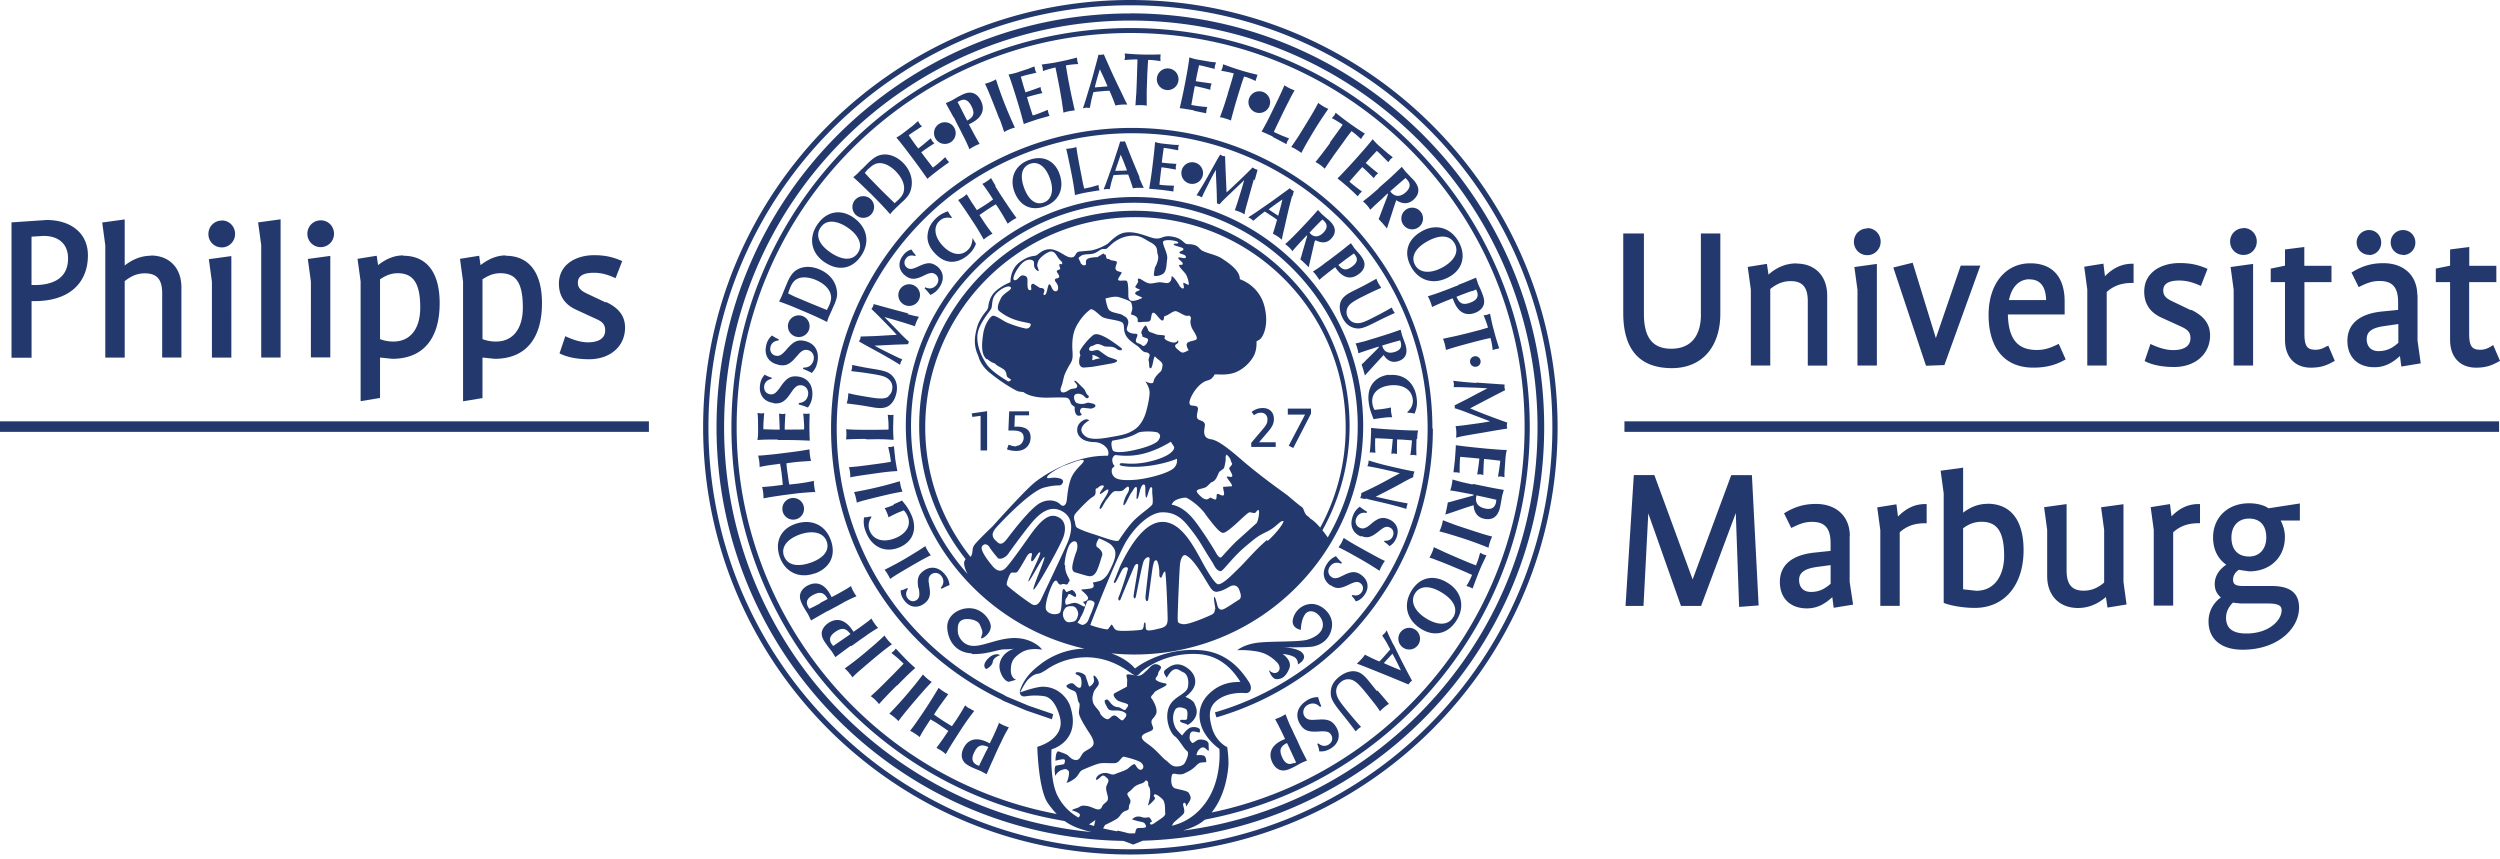 <svg width="230" height="79" xmlns="http://www.w3.org/2000/svg"><g fill="#23396E"><path d="m159.276 43.71-3.554 9.599-3.52-9.6h-1.892l-.761 12.039h1.653l.441-8.519 3.006 8.519h1.85l3.194-8.548.305 8.636 1.797-.136-.62-11.991h-1.902.003zm10.908 5.601c0-1.79-1.223-2.949-3.118-2.949-1.045 0-1.892.24-2.829.799l-.105.063.662 1.35.118-.057c.61-.295 1.093-.505 1.79-.505 1.197 0 1.712.593 1.712 1.986v.684l-1.481.157c-2.081.218-3.185 1.152-3.185 2.698 0 1.503.957 2.436 2.491 2.436 1.03 0 1.723-.486 2.333-1.03l.126.975 1.787-.291-.316-2.088v-4.227h.015zm-1.765 4.393c-.515.45-1.03.754-1.814.754-.673 0-1.088-.41-1.088-1.103 0-.673.504-1.04 1.66-1.198l1.24-.168v1.723h.011l-.01-.008zm6.198-6.163-.147-1.145-1.766.284.284 2.091v6.967h1.786v-6.766c.646-.578 1.35-.833 2.347-.833h.131v-1.765h-.136c-.967 0-1.766.4-2.512 1.161l.013.006zm8.22-1.187c-.81 0-1.54.284-2.23.81v-4.141l-2.07.283.283 2.092v10.067l.082.032c.54.21 1.664.43 2.775.43 2.732 0 4.492-2.09 4.492-5.317 0-2.753-1.183-4.267-3.331-4.267v.01h-.001zm-1.028 7.997-1.204-.136v-5.612c.494-.378 1.045-.6 1.696-.6 1.458 0 2.08.947 2.08 3.164 0 1.471-.672 3.184-2.572 3.184zm13.56-7.966-2.07.284.283 2.091v4.836c-.59.494-1.166.746-1.89.746-1.082 0-1.565-.578-1.565-1.87v-6.096l-2.07.286.283 2.091v4.25c0 1.78 1.114 2.932 2.838 2.932.956 0 1.818-.363 2.564-1.009l.147.971 1.755-.284-.284-2.08v-7.146l.009-.002zm4.411 1.135-.142-1.145-1.776.284.283 2.091v6.967h1.787v-6.745c.63-.57 1.355-.835 2.343-.835h.126v-1.765h-.136c-.978 0-1.776.4-2.512 1.158l.01-.01h.017zm11.781-1.198-2.858.442c-.417-.294-1.068-.463-1.79-.463-1.947 0-3.31 1.293-3.31 3.143 0 1.114.442 1.965 1.212 2.511-.352.231-1.061.81-1.061 1.776 0 .536.21.936.567 1.23-.283.2-1.137.904-1.137 2.207 0 1.64 1.173 2.606 3.14 2.606 3.247 0 5.19-1.965 5.19-3.867 0-1.797-1.481-1.997-2.605-1.997h-2.554c-.673 0-.914-.158-.914-.578 0-.6.515-.904.546-.914.01.02.946.147.946.147 1.933 0 3.279-1.303 3.279-3.163 0-.568-.158-1.051-.39-1.514h1.766V46.28v.032l-.027.01zm-6.095 9.122c.005.021.683.074.683.074h2.403c.999 0 1.356.157 1.356.63 0 .894-1.127 2.134-3.242 2.134-1.258 0-1.87-.473-1.87-1.45 0-.862.645-1.398.67-1.42v.032zm1.448-4.245c-1.03 0-1.622-.641-1.622-1.755 0-1.062.635-1.734 1.622-1.734 1.007 0 1.584.63 1.584 1.734 0 1.061-.622 1.755-1.584 1.755zm-50.428-22.28c0 2.04-.967 3.164-2.727 3.164-1.718 0-2.518-1.02-2.518-3.205v-7.399h-1.902v7.325c0 3.363 1.507 5.065 4.476 5.065 2.746 0 4.456-1.923 4.456-5.023v-7.367h-1.79v7.44h.005zm8.78-4.686c-.967 0-1.821.367-2.566 1.03l-.143-.988-1.766.283.286 2.092v6.979h1.787v-7.041c.599-.48 1.174-.725 1.886-.725 1.082 0 1.566.57 1.566 1.85v5.924h1.786V27.18c0-1.781-1.114-2.932-2.827-2.932v-.014h-.01zm5.622 2.417-.002 6.979h1.787v-9.35l-2.07.287.283 2.091v-.007h.002zm.91-5.633c-.693 0-1.238.536-1.238 1.23a1.22 1.22 0 0 0 1.24 1.229c.673 0 1.22-.557 1.22-1.24 0-.694-.537-1.25-1.22-1.25l-.002.02v.01zm6.301 10.088-2.133-6.935-1.783.44 3.008 9.039 1.692-.063 3.31-9.154h-1.805l-2.289 6.673zm11.203.578c-.643.316-1.188.515-1.902.515-1.802 0-2.622-1.019-2.675-3.268h5.223v-1.186c0-2.27-1.124-3.52-3.163-3.52-2.29 0-3.836 1.904-3.836 4.743 0 3.087 1.493 4.855 4.11 4.855 1.113 0 2.007-.214 2.879-.7l.105-.058-.641-1.433-.126.063.02-.01h.006zm-2.587-5.98c.985 0 1.492.652 1.529 1.903h-3.416c.228-1.188.917-1.913 1.887-1.913v.01zm6.94-.304-.141-1.145-1.766.283.282 2.092v7h1.787v-6.766c.636-.57 1.362-.833 2.343-.833h.13v-1.766h-.13c-.957 0-1.777.4-2.513 1.156v-.02h.009zm7.914 3.142-1.692-.809c-.368-.179-.858-.41-.858-.988 0-.231 0-.935 1.467-.935.746 0 1.338.21 1.87.441l.126.053.61-1.566-.118-.053c-.81-.346-1.527-.483-2.47-.483-1.61 0-3.236.81-3.236 2.627 0 1.682 1.215 2.228 1.734 2.46l1.656.756c.567.263.862.494.862 1.061 0 .967-.988 1.104-1.587 1.104-.568 0-1.23-.168-1.965-.505l-.126-.063-.536 1.577.105.052c.672.326 1.576.494 2.606.494 1.955 0 3.31-1.198 3.31-2.91 0-1.041-.557-1.787-1.744-2.355h.01l-.024.032v.01zm3.928-1.902v6.99h1.787v-9.35l-2.07.286.283 2.091v-.017zm.913-5.643a1.22 1.22 0 0 0-1.24 1.23 1.22 1.22 0 0 0 1.24 1.229c.68 0 1.214-.547 1.214-1.24 0-.694-.536-1.24-1.219-1.24v.02h.005zm7.682 10.835c-.265.157-.596.346-1.035.346-.714 0-1.05-.22-1.05-1.46v-4.76h2.49v-1.503h-2.5v-1.73l-1.777.225v1.493l-1.314.268v1.247h1.314v5.318c0 1.573.914 2.55 2.375 2.55.988 0 1.513-.245 2.102-.57l.105-.056-.6-1.408-.136.084.021-.042.005-.002zm8.3-4.666c0-1.797-1.22-2.953-3.122-2.953-1.04 0-1.88.23-2.827.798l-.105.063.662 1.345.116-.063c.61-.294 1.103-.504 1.797-.504 1.209 0 1.713.588 1.713 1.976v.683l-1.482.147c-2.08.21-3.184 1.145-3.184 2.7 0 1.503.956 2.428 2.49 2.428 1.03 0 1.735-.483 2.344-1.03l.126.967 1.787-.294-.294-2.091v-4.224l-.021.042v.01zm-1.766 4.392c-.42.368-.946.746-1.808.746-.672 0-1.082-.42-1.082-1.103 0-.694.494-1.05 1.66-1.208l1.251-.18v1.735l-.021.01zm.441-8.092a1.13 1.13 0 0 0 1.146-1.156c0-.64-.494-1.145-1.135-1.145-.63 0-1.135.515-1.135 1.135 0 .641.504 1.145 1.145 1.145l-.02.01v.011zm-3.12 0c.64 0 1.124-.504 1.124-1.156 0-.64-.494-1.145-1.114-1.145-.63 0-1.146.515-1.146 1.135 0 .641.505 1.145 1.146 1.145h.01l-.02.01v.011zm11.412 8.281-.126.085c-.231.147-.578.346-1.02.346-.714 0-1.05-.22-1.05-1.46v-4.76h2.5v-1.503h-2.49v-1.73l-1.765.225v1.493l-1.314.268v1.247h1.314v5.318c0 1.573.914 2.55 2.385 2.55.988 0 1.513-.245 2.102-.57l.105-.057-.61-1.415v-.002l-.02-.035h-.011zM4.277 20.24l-3.226.22.008.123v12.331h1.846v-5.212h.308c3.051 0 4.876-1.577 4.876-4.22 0-1.97-1.496-3.242-3.809-3.242h-.003zm-1.103 5.982H2.9v-4.45l1.112-.068c1.409 0 2.25.771 2.25 2.065 0 2.028-1.682 2.455-3.09 2.455l.002-.002zm10.701-2.694c-.87 0-1.671.326-2.402.894v-4.235l-2.07.283.283 2.092v10.34h1.787v-7.04c.399-.305.973-.715 1.85-.715 1.106 0 1.597.557 1.597 1.828v5.917h1.77v-6.453c0-1.786-1.103-2.932-2.816-2.932v.021h.001zm5.622 2.407v6.967h1.787V23.56l-2.07.284.283 2.091zm.911-5.643c-.693 0-1.235.546-1.235 1.24 0 .693.544 1.23 1.235 1.23.673 0 1.22-.558 1.22-1.24 0-.694-.537-1.24-1.22-1.24v.01zm3.624 2.26v10.34h1.783V20.177l-2.07.284.287 2.091zm4.571 3.362-.002 6.967h1.787v-9.34l-2.068.283.283 2.091v-.001zm.91-5.643c-.693 0-1.236.546-1.236 1.24a1.226 1.226 0 1 0 2.453 0c0-.694-.534-1.24-1.217-1.24zm7.584 3.226c-.82 0-1.559.305-2.314.893l-.127-.862-1.763.284.284 2.081v11.013l1.786-.294v-3.719l1.125.118c2.814 0 4.361-1.818 4.361-5.121 0-2.827-1.19-4.362-3.352-4.362v-.031zm-.894 7.924c-.494 0-.874-.084-1.24-.221v-5.507c.29-.178.83-.557 1.619-.557 1.458 0 2.08.946 2.08 3.164 0 1.954-.92 3.12-2.459 3.12zm10.323-7.924c-.809 0-1.566.315-2.316.893l-.126-.862-1.765.284.283 2.092v11.013l1.787-.294v-3.73l1.124.118c2.806 0 4.35-1.818 4.35-5.121 0-2.827-1.197-4.362-3.351-4.362v-.031h.014zm-.895 7.924a3.43 3.43 0 0 1-1.24-.221v-5.507c.294-.178.84-.557 1.629-.557 1.482 0 2.08.915 2.08 3.164 0 1.954-.914 3.12-2.459 3.12h-.01zm10.078-3.605-1.692-.799c-.368-.178-.851-.42-.851-.987 0-.232 0-.936 1.471-.936.746 0 1.345.21 1.87.442l.127.052.61-1.566-.116-.052c-.81-.347-1.535-.494-2.47-.494-1.608 0-3.237.81-3.237 2.627 0 1.682 1.22 2.228 1.734 2.46l1.66.766c.568.242.862.494.862 1.062 0 .956-.987 1.103-1.576 1.103-.578 0-1.219-.168-1.965-.504l-.126-.063-.536 1.587.116.052c.672.315 1.576.484 2.606.484 1.954 0 3.31-1.198 3.31-2.911 0-1.051-.557-1.797-1.744-2.354l-.042.031h-.011zm93.739 10.944h80.467v.974h-80.467v-.974zM0 38.762h59.7v.97H0v-.97z"/><g transform="translate(64.688)"><path d="M39.307 1.236c-20.994 0-38.074 17.079-38.074 38.074 0 20.776 16.73 37.706 37.427 38.053.57.2.904.34.904.34s.437-.18.904-.358c20.459-.62 36.91-17.445 36.91-38.043.003-20.996-17.077-38.074-38.071-38.074v.008zM48.18 68.72s-1.019-.467-1.387-1.835c-.276-1.027-.341-1.92.68-2.588.757-.497 1.748-.589 2.4-.534.515.042.684-.481.35-1.005-.635-.985-1.915-2.737-4.44-2.937-3.647-.29-6.054 1.682-6.054 1.682s-.61-.844-2.186-1.398c.704.074 1.419.11 2.144.11 11.602 0 21.039-9.438 21.039-21.05 0-11.613-9.437-21.04-21.039-21.04-11.602 0-21.04 9.439-21.04 21.04 0 10.016 7.052 18.413 16.447 20.514-1.776.021-3.227.778-4.057 1.43-.62.472-1.23 1.008-1.681 1.902l-.158.367c-.168.442.021.757.463.684a5.572 5.572 0 0 1 1.733-.01c.568.094 1.104.714 1.42 1.89.567 2.081-2.071 2.765-2.071 2.765s.095 3.888.956 5.16c.284.41.557.735.83 1.019l-.336-.063C15.327 71.46 3.084 56.507 3.084 39.282c0-19.988 16.258-36.245 36.246-36.245 19.988 0 36.245 16.257 36.245 36.245 0 17.151-12.075 31.98-28.794 35.468.84-1.04 1.376-2.511 1.534-4.182.073-.704-.105-1.881-.105-1.881l-.018.024-.01.01zm-15.1-24.53c-.071-.143-.285-.205-.68-.243-.395-.031-.822.173-.75-.077.071-.248 1.143-.894 1.681-1.072.533-.179 1.57-.647 1.679-.431.105.215-.894.788-1.215 1.789-.324.998-.286 1.858-.395 2.104-.105.253-.284.4-.571.116-.284-.284-.998-.536-1.821-.105-.82.43-2.344 2.375-2.9 3.11-.347.463-.652.841-1.01.516-.357-.326-.367-.337-.44-.547-.064-.21 0-.43.251-.746.252-.315 3.121-3.384 4.435-3.741.767-.21 1.324-.21 1.471-.21.147 0 .358-.284.284-.431l-.021-.032h.001zm3.164.763c.179-.2.376-.332.578-.284.2.042-.399.64-.31.754.083.11.64-.49.745-.378.106.112-.136.51-.44.977-.316.465-.421.82-.274.799.147-.021.378-.641.62-.907.242-.274.483-.757.82-.736.325.032.536 0 .64-.063.106-.074.41-.41.495-.336.084.063.126.304-.095.64-.22.327-.452 1.062-.315 1.062.136 0 .504-.914.704-1.177.2-.273.294-.536.441-.494.158.042-.063 1.125.063 1.104.137-.021.242-.757.336-.978.085-.23.169-.378.305-.357.126.021.126.22.126.536 0 .305.021.683.105.662.085-.021.263-.977.42-.956.148.02.106.22.106.42 0 .19.105.904.02 1.146-.083.241-1.313 1.019-1.912 1.723-.599.704-1.02 1.377-1.177 1.597-.157.221-1.26-.22-2.301-.557-1.051-.325-1.356-.504-1.534-.599-.18-.094-.158-.399-.221-.599-.074-.2-.116-.472.042-.672.157-.2 1.198-1.335 1.629-1.577.42-.241.136-.599.315-.798l.053.063.016-.015zm4.117-14.034c.281.21.634.14.563.42-.07.285-.355.635-.564.421-.2-.21-.547-.136-.547-.42s.358-.636-.063-.636c-.42 0-.84-.21-.767-.494.074-.284.158-.462.126-.64-.02-.19-.158-.38-.294-.442-.357-.19-.105-.147-.694-.295-.504-.126-.756-.178-.893-.525a4.836 4.836 0 0 1-.21-.851c.357-.074.862-.242 1.282-.105.42.136.767.262.977.378.21.116.21.704.21.704l-.136.494s.389.063.567.284c.179.21-.136.494.358.42.494-.073.85.074.914-.284.073-.357.073-.63.284-.567.21.063.567.704.777.704.21 0 .074-.43.284-.43.21 0 .704-.495.988-.421.284.073.84.494 1.05.42.211-.073.358.137.285.347-.064.21 0 .567.147.851.147.273.567.84.357.988-.21.137-.704.137-.84.347-.137.21.146.63.146.63s-.252.147-.462.21c-.21.074-.504-.252-.504-.252s-.505-.325-.148-.525c.274-.147.127-.357.127-.357s-.106.388-.768.136c-.861-.326-.21-.494-.494-.567-.283-.074-.493 0-.85-.147-.348-.148-.558-.148-.631-.358-.074-.21-.21-.43-.21-.43-.21.136-.284.346-.284.346s-.284.357 0 .568h-.043l-.04.078zm-3.525-7.608c-.172.114-.575.347-.575.347s-.798 0-.977.228c-.168.229.063.46-.168.517-.231.058-.4-.23-.4-.23 0-.173-.283-.402-.115-.514.178-.118.178-.177.462-.233.284-.06.694 0 1.04-.173.347-.172.463-.344.694-.344.231 0 .357.002.473-.169l.19-.165c.104-.107.745-.725 1.691-.861 1.04-.15 1.335.23 2.039.597.704.378.525.746.63 1.082.116.336 0 .599-.063.81-.073.22-.147.293-.189.409a5.423 5.423 0 0 0-.105.704c0 .116.452.116.82-.105.368-.22.336-.883.41-1.398.073-.515-.473-1.324-.368-1.587.115-.252 1.292-.105 1.377.074.073.19-.41.042-.41.19 0 .146.85.23.893.41.042.188-.368.188-.368.335 0 .147.6.147.6.41s-.663-.073-.705.074c-.031.147.441.368.41.557-.042.189-.336 0-.336.147s.483.588.63.82c.147.22.294.82.263.924-.032.116-.326-.147-.515-.147l.073.442c-.073.189-.325 0-.44-.221-.106-.22-.484-.736-.631-.81-.148-.073 0 .263-.19.453-.178.189-.22.189-.662.115-.441-.073-.483 0-1.03.074-.546.073-.924-.442-1.219-.442-.105 0-.084.126-.031.295l-.284.462c.042.147.505.242.431.284-.22.147-.357.105-.43.294-.074.19.766.378.62.452-.148.073-.516.263-.884.263-.367 0-.367-.41-.367-.515 0-.105.02-1.272-.169-1.335-.178-.074-.64.053-.756-.063-.105-.105.305-.567.305-.683 0-.105-.379-.053-.526-.273-.147-.221.2-.652.053-.757-.053-.042-.316-.084-.442-.105-.189-.021-.126-.126-.357-.126-.179 0-.147-.315-.21-.4l-.032-.01-.031.021-.116-.105-.003-.019zM48.11 41.816c.11 0 .434.41.434.547 0 .136.163.241.11.378l-.263.326c0 .115.378.651.273.767-.105.115-.431-.053-.484.031-.052.084.578.736.463.873l-.788.052c-.074.137.168.63.031.767-.136.137-.483-.189-.599-.105-.105.084.032.463-.189.515l-.43-.189c-.19.116-.243.168-.38.168-.136 0-.378-.157-.378-.157-.157-.158-.567-.484-.483-.652.084-.158.63-.19.84-.326.221-.136.39-.41.547-.462.168-.053.284-.19.358-.294.084-.106.241-.515.325-.652l.412-.315c.063-.105.168-.704.168-.81 0-.105-.031-.41.084-.41l-.052-.052h.001zm-1.927 5.465c.725.946 1.313 1.744 1.66 1.744.22 0 .778-.462 1.188-.84.42-.379 1.082-1.03 1.23-1.051.167-.021.44.136.556.02.116-.104.22-.325.305-.188.084.136-.053.924-.19 1.145L49 49.856c-.557.546-1.156 1.24-1.293 1.376-.094.116-.252.084-.483-.305-.462-.809-1.471-2.354-2.018-3.037-1.082-1.397-2.091-1.45-2.091-1.45.032-.137.147-.326.441-.462.305-.137.736-.21.873-.19.136.032 1.093.579 1.797 1.524l-.032-.031h-.01zm.893 8.722c.02.263-.063.442-.336.568-.274.126-2.06.925-2.586.851-.515-.074-.472-.19-.494-.452-.02-.263.148-4.571.221-5.128.084-.557.305-.904.589-.725.294.189.557.41 1.124 1.23.557.83.904 1.512 1.177 1.849.284.347.589.23.589.23.588-.094 1.04-.482 1.282-.546.241-.052.525-.02.683.39.157.399.242.766-.063.924-.294.168-1.24.84-1.482.883-.242.042-.378-.074-.462-.357-.074-.284-.2-.82-.295-.8-.094.022.084.884.105 1.146l-.042-.052-.01-.01zm4.792-6.326c-1.303 1.145-1.87 1.934-2.816 2.827-.41.4-1.22 1.24-1.66 1.25-.41.021-1.693-2.459-1.693-2.459-.756-1.355-1.85-3.331-3.5-3.279-1.544.053-2.858 2.029-3.835 4.067l-.589 1.472.085.094c.157-.02.588-1.156.767-1.324.241-.22.41-.147.452-.042.042.105-.694 2.323-.841 2.617-.137.305.084.483.179.2a181.57 181.57 0 0 1 1.23-2.943c.136-.326.409-.378.377-.074-.031.4-.399 2.47-.42 2.712-.021.241.137.42.22.042.085-.379.547-2.848.705-3.205.157-.358.567-.526.546-.18-.02.337-.357 3.112-.378 3.469-.021.357.2.567.263.178.063-.378.304-2.364.399-2.9.105-.536.158-.652.326-.652.157 0 .305.757.284 1.198-.021.442.178.484.241.295.063-.179.179-.463.284-.463.105 0 .242 3.868.242 4.351 0 .483-.105.746-.704.883-.6.147-.999.242-1.198.157-.2-.073-.063-.704-.2-.704s-.021.61-.305.673c-.284.063-1.86.158-2.228.063-.357-.095-.378-.515-.536-.536l-.325.43c-.127.053-1.188-.21-1.619-.398.904-2.365 2.627-6.61 3.342-7.756.904-1.45 2.207-2.575 3.247-2.606 1.051-.032 1.745.441 2.344 1.177 1.208 1.471 1.23 1.776 2.301 3.426.147.22.326.767.757.809.21.02 1.009-1.177 2.196-2.197 1.156-.987 1.261-1.04 2.123-1.47.851-.421 1.198-1.062 1.471-.926-.063.326-.82 1.251-1.471 1.818l-.053-.094h-.01zm-18.622 2.29c.053-.819.294-1.586.484-1.88.2-.284.44-.337.578-.242.147.105.168.567.031.904a7.112 7.112 0 0 0-.347 1.187c-.042.242-.094.63.242.725.336.095.967.295 1.208.337.242.052.578 0 .82-.578s.336-1.01.442-1.303c.094-.284-.148-.578-.431-.768-.295-.2.147-.82.147-.82s.893.348 1.156.631c.305.337.389.557.336.988-.042.431-.452 1.25-.63 1.566-.137.273-.452.61-.768.725-.147.053-.672.158-.672.158s.2.325 0 .473c-.19.136-1.062.136-1.062.189 0 .052.726.578.631.82-.095.241-.483.294-.483.294s.294.241.2.389c-.095.147-.474-.242-.873-.295-.378-.042-.862.295-.914.105-.042-.189-.042-.43.094-.578.147-.147.105-.388.295-.336.189.053.535.389.578.19.052-.19-.19-.526-.39-.579l-.483.2c-.136-.095-.189-.378-.325-.242-.148.147-.053 1.892-.295 2.134-.241.241-1.009.2-1.25-.242-.232-.431.441-2.312.725-2.606.294-.284.294.147.483.241.2.095.242-.094.536 0 .294.095.242-.147.389-.283.137-.148-.441-.63-.389-1.45l-.052-.053h-.01zm.063 3.984c.158-.168.336-.19.652-.179.452.021.578.652.536.788-.042.137-.095.568-.442.63-.325.064-.63.158-.85-.272a.82.82 0 0 1 .104-.946v-.021zm1.366.925a3.78 3.78 0 0 0 .431-.936c.084-.284.252-.662.252-.662a.538.538 0 0 1 .442 0c.157.074.22.116.2.284-.032.168-.221.683-.347.956-.126.273-.21.61-.347.746-.137.137-.305.263-.505.21l-.367-.189.262-.388-.02-.021zm2.964-14.471c-.021-.316.158-.494.273-.536.147-.021 1.209.22 2.575-.126 1.366-.337 2.543-1.104 2.543-1.104l.284.452c.094.158-.105.42-.316.578-.105.105-.63.462-1.702.736-1.576.42-2.564.189-2.816.21-.253.02-.169.2 0 .231.168.042 1.103.22 2.774-.021 1.492-.231 2.333-.62 2.333-.62s.147.63-.483 1.009c-.778.473-2.428.84-3.237.914-1.177.105-1.745 0-1.997-.21a.735.735 0 0 1-.273-.683c.02-.19.157-.252.231-.315.084-.063-.147-.148-.168-.463l-.01-.042-.011-.01zm4.203-2.596c.2.147.305.326.032.715-.273.378-1.534.725-1.766.777-1.303.347-2.343.39-2.438.095-.178-.526-.094-.83.01-.862.6-.105 1.493-.231 2.323-.715.326-.178 1.66-.147 1.86 0l-.01-.01h-.01zM27.045 51.294c.252.278.809-.02 1.024-.343.219-.321 1.545-2.146 2.239-2.95.704-.815 1.658-1.587 2.764-.942 1.114.641.82 1.962.473 2.823-.358.854-2.25 4.821-2.428 5.212-.179.394-.462.718-.854.505-.39-.216-2.25-1.608-2.323-1.787-.063-.179.252-1.034.4-1.112.147-.067.399.037.535-.067.148-.11.684-1.072.894-1.43.21-.356.4-.356.473-.283.073.07-.179.678 0 .715.178.036.578-.894.756-.82.179.068-1.177 2.606-1.072 2.678.116.073 1.324-2.323 1.472-2.25.136.074-1.177 2.964-.999 3.006.179.042 2.46-4.014 2.754-4.865.283-.852.136-1.556-.547-1.84-.672-.283-1.356.043-2.564 1.756-1.093 1.544-1.787 2.5-2.144 2.89-.357.399-.778.462-1.24-.074-.462-.536-1.208-1.534-.998-1.85.21-.325.536-.178.683.074.147.252.599.81.767.988h-.013l-.052-.034zM55.72 47.55c-.46-.252-.397-.662-.597-.87-.491-.351-1.303-1.06-1.303-1.06-.158-.147-2.351-1.639-4.346-3.373-1.24-1.074-2.165-1.76-2.753-1.834-.957-.12-.515-1.119-.557-1.36-.065-.389-.494-.315-.675-.536-.179-.21.084-.788.032-.977-.053-.179-.232-.2-.452-.22-.179-.011-.305-.022-.326-.253-.032-.315.525-1.482 1.356-1.944.367-.2.64-.074.956-.673.462-.02.967.074 1.681-.115.883-.242 1.65-1.03 1.944-1.64.242-.472.242-1.05.232-1.292l.262-.147c.337-.221.904-1.314.473-3.048-.441-1.797-1.954-2.417-2.27-2.522.01-.683-.704-1.293-1.629-1.892-.483-.325-1.23-.452-1.776-.704-.294-.136-.367-.41-.725-.536-.452-.147-.662-.042-.84-.136-.232-.126-.4-.463-1.093-.62-.957-.21-.988.147-1.598.147-.61 0-1.786-.757-2.974-.536-.725.136-1.366.914-1.576 1.05 0 0-.673.421-1.44.579l-1.135.105c-.42.094-.252.567-.777.536-.452-.032-.81-.463-1.503-.683-.736-.232-1.25.178-1.577.452-.21.178-.62-.043-1.565.64-.957.673-.894 1.871-.894 1.871s-.788.284-1.429.893c-.578.547-.62 1.43-.62 1.43l-.115.262s-.673.704-.915 1.587c-.241.872-.315 1.63.084 2.533l.084.242s.2.735.988 1.376c.788.63 1.419 1.062 2.113 1.461.388.22.546.284.651.284l.368.052s.536.484 1.997.505c.294.01 1.313-.042 1.902 0 .305.031.357.283.41.42.073.242.178.273.399.441-.053.274.052.726.273.789a.416.416 0 0 0 .378-.084c-.157-.18-.189-.305-.168-.358.032-.189.105-.252.295-.273l.704.074c.22-.032.441-.158.42-.263-.031-.21-.41-.22-.63-.284-.127-.031-.379.168-.8.105-.42-.063-.42-.189-.483-.326-.084-.168-.115-.515.158-.578a.604.604 0 0 1 .305-.01c.21.052.294.116.336.147.116.105.294.347.441.22.148-.136.021-.188-.084-.304-.105-.105-.22-.43-.23-.43-.085-.116-.211-.232-.285-.306-.105-.094-.315-.325-.483-.473-.168-.136-.252-.042-.116.095.137.147.21.252.19.357-.032.221-.263.179-.526.242s-.525.389-.862.305c-.136-.032-.147-.273-.147-.305l.158-.473c.105-.357.126-.64.284-.988.252-.546.504-.935.504-.935.095-.19.21-.347.158-1.061-.042-.683-.021-1.293.178-1.903.18-.525.768-1.492 1.524-1.986.4.074.82.641 1.125.767.462.19 1.345.221 1.755.463.241.21.073.64.283 1.093.284.64 1.093.988 1.304 1.24.367.43.525.4.525.4s.357.02.4.24c.02.148-.148.41-.085.558.084.21-.02.767.2.672.2-.073.242-1.292.43-1.03.18.242.694.442.642.8-.084.556-.116.462-.4.756-.189.2-.367.4-.43.725-.063.326-.757-.042-.757-.042s.415.546.4 1.082c-.022.536-.2 1.293-.326 1.734-.158.557-.494 1.25-1.072 1.63-.673.451-1.282.525-2.291.703-.967.179-1.65.2-2.07 0-.19-.105-.547-.378-.516-.735.064-.484.726-.82.726-.82s-.095-.084-.242-.095c-.179-.02-.484.18-.6.305-.262.284-.272.505-.272.715.02.515.462.851.82.956.315.095.546.116.745.116.778.02 1.22.536 1.283.809.063.273.014.357-.042.452-3.153-.095-6.211 1.975-6.905 2.617l-.094.084c-.904.83-2.649 2.742-3.605 3.804 0 0-1.471 1.398-1.681 1.734-.221.336-.085.599-.263.967l-.074.094c-2.607-3.311-4.162-7.43-4.162-11.918 0-10.656 8.68-19.336 19.343-19.336 10.667 0 19.337 8.68 19.337 19.336a19.24 19.24 0 0 1-2.344 9.227c-.304-.357-.651-.694-.945-.851l.008-.01-.116-.127.002-.004zM32.793 24.776l-.247.12c-.084.136.294.43.198.599-.105.168-.231.073-.336.168-.116.105-.022.2.126.41.157.21.22.725-.113.725s-.381-.63-.563-.641c-.179-.01-.19.935-.431.977-.249.053 0-.294-.032-.43-.042-.127-.094-.21-.399-.21l-.61-.39c-.414.032-.065.557-.257.589-.515.065-.119-1.062-.402-1.249-.578-.368-.68.316-1.03.337-.433.031.178-1.135.662-1.577.483-.452.9-.315 1.009-.21.115.105.052.347.094.536.047.2.259.389.358.4.107.01.025-.116-.03-.316-.057-.19-.09-.158.021-.546.116-.39.957-.967 1.227-.936.273.032.378.2.578.515.189.316.494.452.41.61-.085.155-.169-.055-.242.063-.074.115.136.378.031.494v-.038h-.022zm-6.662 8.254c.567.464.672.325.788.485.123.16.732.385.872.608.144.22.11.49.203.564.283.224.343.224.343.224-.06.142-.223.244-.384.122-.16-.122-1.398-.81-1.883-1.54-.484-.725-.93-1.734-.827-2.711.1-.978 1.111-2.102 1.252-2.365.141-.262.021-.83.366-1.292.342-.452 1.153-.936 1.419-.715.262.22-.629.525-.873 1.009-.241.494-.445.998-.143 1.219a4.7 4.7 0 0 0 1.66.851c.59.179 1.167.21 1.21.326.041.126-.116.441-.431.41-.337-.042-1.545-.4-2.008-.683-.473-.284-.893-.547-1.072-.484-.2.063-.693.694-.85 1.598-.137.914-.243 1.944.325 2.406l.021-.02.012-.012zm31.327 16.4c-.11-.158-.278-.387-.484-.646a19.62 19.62 0 0 0 2.5-9.595c0-10.919-8.88-19.799-19.8-19.799-10.918 0-19.798 8.88-19.798 19.799 0 4.624 1.607 8.88 4.277 12.253a.56.56 0 0 0-.142.42c.02.295.153.652.326.957-3.229-3.626-5.21-8.397-5.21-13.62 0-11.328 9.216-20.545 20.547-20.545 11.33 0 20.549 9.217 20.549 20.545a20.35 20.35 0 0 1-2.764 10.257v-.02l-.001-.006zm-24.96 23.53c-.617-1.482-.444-4.021-.444-4.021s2.827-.746 1.692-4.038c-.23-.636-1.061-1.723-2.5-1.723-.663 0-2.08.525-2.08.525s.463-.962.8-1.257c.325-.29.556-.422.84-.462.284-.042.43-.175.63-.278l.074-.042a6.354 6.354 0 0 1 2.449-1.063c2.785-.56 4.708.851 5.244 1.208.525.37.672.484 1.019.095.315-.344 2.301-1.892 5.296-1.73 2.586.125 3.72 2.332 3.889 2.51.168.18-1.261-.24-2.67.968-.987.84-1.24 1.87-.966 2.932.368 1.397 1.723 2.312 1.723 2.312s.231 2.312-.872 4.33c-.441.809-1.492 2.27-3.5 2.742l.148-.252c.115-.158.62-.515.903-.82.284-.315-.178-.925.053-1.02.21-.104.2.327.2.327s.168-.21.346-.526c.179-.315.021-.483-.073-.704-.095-.22-.84-.315-1.272-.441-.42-.137-.389-.83-.315-1.156.063-.326.326-.147.651-.137.326.021.431-.031.988-.326.547-.294.725-.714 1.051-.756.326-.042.484-.032.484-.032s.02-.378-.137-.546c-.158-.168-.757-.095-.757-.095s.01-.378.347-.63c.336-.253.536.073.694.189.147.115.063-.273.073-.536.01-.263-.21-.442-.725-.473-.462-.021-.672.452-.82.284-.147-.168-.262-.284-.178-.715.073-.43.441-.305.704-.242.263.063.21.01.22-.2.011-.22-.577-.357-.903-.21-.326.137-.736.715-.736.715s-.41-.4-.557-.62c-.147-.22-.462-.967-.126-1.67.2-.453.715-.285.977-.169.263.116.19.546.169.862-.01.326-.641.02-.652.241-.02.21.63.242.63.358-.01.105.547-.19.789-.715.241-.525.042-.914-.105-1.25-.147-.337-.83-.589-.83-.589s.662-.452.85-1.03c.19-.578-.041-1.292-.882-1.765-.84-.473-1.46.031-1.787.283-.336.253.021.536.063.705.043.168.232-.42.62-.663.39-.241.642.085.957.21.315.127.557.673.41 1.367-.147.693-1.387.84-1.766 1.902-.378 1.05.147 2.312.557 2.606.41.294.851 1.177 1.114 1.345.252.179.032.673-.158 1.072-.126.242-.42.389-.85.368-.432-.021-.652-.389-.915-.567-.263-.18-.515-.515-1.072-1.03s-1.05-.704-1.135-1.03c-.094-.336.452-.463.84-.652.39-.2.074-.43.043-.767-.042-.326.231-.368.42-.788.19-.431-.263-1.25-.42-1.43-.158-.167.126-.315.242-.525.115-.21.935-.494 1.113-.693.169-.21-.315-.126-.777-.368-.463-.242.01-.378.031-.694.021-.315.557-.557.042-.798-.515-.242-.777.23-1.061.483-.284.252-.452.462-.725.504-.273.042-.851-.157-1.072-.115-.21.042-.01.315-.032.588l-.02.536-1.104.589c-.273.147-.021.43.137.599.147.168.525.241.893.368.368.126.084.325-.032.536-.115.21-.473-.18-.683-.2-.22-.01-.483-.074-.735-.41-.253-.336-.305-.336-.473-.242-.168.095.084.484.23.757.148.273.631.19.905.2.273.02.536.084.735.252.2.168-.073.483-.241.63-.169.148-.515-.41-.778-.42-.273-.021-.4.305-.61.336-.22.042-.683-.357-.725-.578-.042-.22-.567-.62-.651-.998-.084-.389-.032-.494.042-.81.073-.325.347-.525.473-.787.126-.274-.232-.768-.39-.83-.157-.064-.01.273-.02.483-.021.21-.305.525-.463.515l-.325-.988c-.2-.284-.841-.42-.904-.263-.063.158.252.179.41.347.147.168.168.81.052.967-.105.157-.368-.021-.578-.242-.2-.231-.525-.084-.704.074-.168.157.358.399.673.515.326.126.284.872.43 1.04.158.168.032.536.011.914-.02.379.526 1.209.725 1.545.2.336.652.893.63 1.324-.02.431-.724.61-.956.872-.23.253-.304.673-.672.663-.378-.032-.526-.242-.725-.42-.21-.169-.526-.243-.84-.369-.316-.115-.316.852-.316.852s.651-.19.809-.116c.158.063-.021.43-.021.43s-.43.085-.704.127c-.273.042-.105.956-.105.956s.189-.42.62-.557c.441-.147.43-.031.588.074.158.115-.042.914-.157 1.072-.116.147.651-.179.945-.547.295-.368.242-.473.568-.62.326-.147 1.103-.473 1.482-.567.378-.084 1.072 0 1.45-.032.378-.031.504-.452.778-.599 0 0 1.334.284 1.639.568.315.283.19.599-.031.64-.22.043-.418-.29-.515-.462-.103-.168-.442.137-.662.337-.232.2-.883.378-1.209.525-.332.137-.532-.136-.965-.105-.43.021-.767.336-.777.547-.01.21.21.01.441-.197.225-.21.326-.095.588.137.263.22-.02.483-.094.798-.063.326.179.767.158 1.083-.017.325-.396.41-.515.672-.116.263-.232.42-.71.231-.474-.189-.579-.241-.957-.262-.368-.021-.378.136-.704.23-.337.096-.442.19-.442.19s.473.137.683.305c.148.126.021.284-.063.368-.987-.557-1.681-1.35-2.143-2.48h-.01l.064.168.056.056zm3.592 2.484-.126.546-.46-.144.589-.402h-.003zm1.99 1.035c-.389-.074-.83-.158-1.282-.266l.179-.315s.83-.39 1.114-.589c.294-.202.368-.578.788-.714.452-.137.19-.263.368-.63.178-.366-.021-.484-.168-.76-.148-.284.063-.274.357-.579.284-.315.452-.41.893-.546.442-.147.284-.368.505-.242.21.116.031.368.189.547.157.168.115.914.052 1.135l-.136.525c-.063.158.22-.095.515-.41.294-.305-.053-.273.02-.483.074-.21.474.073.778.368.316.283.221 1.082.263 1.303.042.22-.347.462-.567.61l-.505.346s-.284.19-.326-.021c-.042-.22.326.01.074-.378-.242-.39-.263-.021-.851-.21-.578-.19-.873.22-.873.22s.379.126.747.2c.367.073.43.126.525.4.084.272-.652.125-.82.22-.094.052-.147.273-.178.452l-.368.01-.242-.01a15.336 15.336 0 0 0-.988-.242l-.052.032-.01.027zm6.116-.084c.62-.183 1.22-.425 1.724-.794l.21-.17.168-.053C63.533 72.06 76.05 56.892 76.05 39.31c0-20.25-16.478-36.729-36.718-36.729-20.25 0-36.729 16.478-36.729 36.729 0 17.455 12.411 32.6 29.499 36.014l1.156.215c.756.536 1.555.789 2.48 1.01C16.789 74.73 1.929 58.725 1.929 39.315c0-20.629 16.783-37.422 37.412-37.422 20.64 0 37.423 16.793 37.423 37.422 0 18.98-14.198 34.68-32.526 37.086l-.031-.007h-.01zM39.31 0C17.632 0 0 17.634 0 39.309c0 21.673 17.634 39.306 39.306 39.306 21.674 0 39.305-17.634 39.305-39.306C78.612 17.634 60.978 0 39.31 0zm0 78.132C17.902 78.132.489 60.717.489 39.31.489 17.903 17.899.488 39.306.488 60.712.488 78.129 17.9 78.129 39.31c0 21.407-17.414 38.822-38.82 38.822zM67.094 39.43c0-15.253-12.41-27.662-27.662-27.662-15.255 0-27.663 12.411-27.663 27.662 0 10.69 5.977 20.234 15.603 24.906l.283.157 2.081.876 2.354.803.116-.473-2.27-.778-2.039-.855-.263-.155c-9.468-4.596-15.343-13.974-15.343-24.477 0-14.986 12.19-27.176 27.187-27.176 14.986 0 27.176 12.19 27.176 27.176 0 12.018-8.05 22.749-19.568 26.104l.137.462c11.728-3.415 19.914-14.34 19.914-26.566v-.004h-.043zm-28.98-6.272c-.062-.065-.59-.236-.787-.305-.215-.073-.844-.59-.951-.628-.179-.063-.526.066-.578.056 0 0-.295.042-.295-.172.074-.298.21-.22.452-.347.232-.111.337-.2.862.06.326.16.799-.06 1.24.285.2.174.452.099.452.099s.063-.11-.042-.19c-.336-.258-1.082-.813-1.566-1.042-.357-.168-.767-.344-1.03-.132-.578.462-1.156 1.274-1.219 1.478-.042.119.063.39.063.39s-.084.062-.115.424c-.074.672.357.683.43.683l.726-.063c.115-.01 1.818-.316 1.818-.316s.64-.115.483-.304h.053l.005.024zm-2.33-.01.042-.225c.021-.157-.035-.262-.035-.262.302.02.45.157.74.305-.476.063-.558.147-.747.178v.003zM24.71 60.17c1.342.063 2.438-.429 2.99-.429.546 0 .914-.063.914-.063s-1.18.305-1.342 1.461c-.086.599.368 1.524.853 1.587l.673-.19s-.49-.125-.49-.861.185-1.166.977-1.65c.792-.494 1.892-.252 1.892-.252-.123-.242-.89-.925-2.102-1.051-1.709-.19-3.356.851-4.424.683-.793-.116-1.2-.851-1.22-1.282-.022-.504 0-.914.427-1.093.426-.19 1.377-.031 1.587.42.368.789.242.789.121 1.22-.067.23.854-.263.898-.988.034-.547-.652-1.587-1.751-1.713-1.093-.126-2.375.61-2.25 1.891.127 1.272.915 2.197 2.26 2.25l-.01.052-.003.008zm1.94.105c-.427.181-1.096.914-.61 1.282 0 0 .547-.244.61-.674.063-.427.672-.61.672-.61s-.245-.183-.672 0v.002zm26.062.58c.416.358.427.852.063 1.02-.368.178-.73-.242-.73-.242s.241.851.725.851c.483 0 .85-.242 1.156-.977.304-.736-.61-1.345-.61-1.345s.725.063 1.093.304c.368.242.305.663.305.663s.946-.484.41-1.072c-.41-.452-1.755-.515-1.755-.515s2.07.052 2.743-.063c.662-.126 1.555-.6 1.733-1.766.18-1.166-.893-2.091-1.744-2.144-.862-.063-1.65.547-1.84 1.398-.184.851.73.977.73.977s0-.861.372-1.408c.368-.546 1.16-.305 1.524.42.368.726-.03 1.514-1.282 1.892-.845.242-3.598.116-4.756.305-1.167.178-1.713.672-1.713.672s.61-.063 1.523.063c.915.116 1.409.39 2.008.915l.002.042.043.01zm-25.5 5.675-.167.41a25.64 25.64 0 0 1-.456 1.009l-.218.441-.252-.126c-.998-.473-1.776-.252-2.175.6-.21.43-.2.86.01 1.166.137.21.357.367.799.578l.241.105.536.22.547.295.105-.232c.252-.599.441-1.008.494-1.114l.126-.294.126-.284.294-.64.179-.358.168-.357c.158-.326.305-.6.557-1.03a5.605 5.605 0 0 1-.504-.2 3.44 3.44 0 0 1-.463-.252l.053.053v.01zm-1.16 2.554-.184.378-.305.62-.105.22-.021.053-.021.053-.032.052-.178-.073c-.452-.22-.547-.589-.284-1.135.315-.683.673-.82 1.314-.525l-.158.336-.025.02zm-1.544-3.889a2.536 2.536 0 0 1-.404-.304c-.267.483-.47.809-.777 1.282l-.437.64c-.286-.167-.52-.314-.82-.504-.404-.273-.505-.336-.826-.567l.168-.273c.242-.368.441-.652.704-1.01l.441-.598c-.168-.074-.23-.116-.388-.21a5.346 5.346 0 0 1-.505-.368 47.413 47.413 0 0 1-2.08 3.216c-.221.315-.305.43-.547.735.179.084.273.137.462.263.158.105.253.168.42.315.21-.4.337-.62.883-1.45l.116-.179c.347.2.526.305.767.463l.872.599-.388.578-.137.2c-.126.178-.294.41-.567.788.178.084.273.147.43.241.137.084.24.168.43.326l.251-.441c.221-.379.6-.967 1.01-1.608.514-.788.65-.999 1.355-1.923a2.849 2.849 0 0 1-.494-.284l.06.063v.01zm-3.46-2.448a3.3 3.3 0 0 1-.453-.336 4.894 4.894 0 0 1-.375-.358 26 26 0 0 1-1.04 1.314 35.444 35.444 0 0 1-2.05 2.29 4.173 4.173 0 0 1 .836.684c.252-.336.42-.557.715-.914a70.714 70.714 0 0 1 1.513-1.776c.263-.305.41-.463.872-.946l-.01.031-.009.01zm-3.22.347c.768-.788 1.114-1.125 1.692-1.64a14.07 14.07 0 0 1-.817-.756 70.529 70.529 0 0 1-.978-1.03l-.152.2-.252.2.588.483.431.399.105.105c-.333.357-.47.494-.903.935-.417.42-.833.841-1.304 1.303-.367.358-.515.484-.814.757.158.116.231.168.378.305.116.115.221.22.379.42.42-.462.672-.735 1.376-1.45l.295-.294-.024.052v.01zm-.44-3.805a4.394 4.394 0 0 1-.392-.399c-.084-.105-.172-.21-.31-.42-.434.41-.722.672-1.25 1.124-.903.767-1.453 1.22-2.406 1.902.16.147.245.232.36.368.14.158.21.252.345.452.294-.294.5-.483.851-.778a89.34 89.34 0 0 1 1.783-1.502 28.43 28.43 0 0 1 1.02-.778v.021l-.002.01zm-3.763.158.26-.179.576-.42.326-.22.32-.232c.295-.2.558-.378.989-.63a3.103 3.103 0 0 1-.337-.42 3.24 3.24 0 0 1-.273-.442l-.347.284c-.284.21-.62.462-.893.651l-.41.284-.158-.231c-.64-.904-1.418-1.093-2.196-.547-.389.274-.599.652-.567 1.03.02.252.126.494.42.893l.147.21.357.453.326.525.2-.147c.515-.389.872-.652.977-.725l.252-.179.042.042h-.011zm-.761-.63-.573.388-.189.137-.042.032-.052.02-.053.032-.116-.158c-.294-.41-.189-.777.305-1.124.61-.43.988-.378 1.408.19l-.304.22-.347.231-.021.021-.016.01zm-1.42-2.586.277-.147.623-.336.347-.19.346-.199c.337-.168.6-.305 1.072-.504a4.288 4.288 0 0 1-.294-.463 2.88 2.88 0 0 1-.21-.473l-.378.242a47.27 47.27 0 0 1-.967.547l-.442.23-.126-.251c-.525-.967-1.271-1.251-2.112-.8-.41.232-.662.579-.673.957-.01.252.074.515.305.946l.137.231.305.494.273.568.22-.127c.557-.325.957-.546 1.062-.609l.284-.158-.042.032-.008.01zm-.684-.714-.618.315-.218.105-.048.021-.055.032-.061.02-.1-.167c-.242-.452-.098-.8.433-1.093.651-.358 1.03-.263 1.366.357l-.336.179-.379.2v.03h.016zm-.48-2.754c1.419-.525 1.97-1.692 1.46-3.09-.519-1.418-1.833-1.985-3.32-1.45-1.324.484-1.857 1.692-1.35 3.07.514 1.376 1.807 1.964 3.215 1.45l-.005.02zm-2.838-1.597c-.288-.799.242-1.545 1.409-1.976 1.22-.441 2.214-.2 2.511.61.295.788-.229 1.513-1.405 1.944-1.28.462-2.205.252-2.515-.588v.01zm2.89-5.864a3.479 3.479 0 0 1-.109-.557 2.755 2.755 0 0 1-.031-.504c-.545.115-.93.178-1.488.252l-.778.084a19.296 19.296 0 0 1-.145-.956 10.454 10.454 0 0 1-.116-.999l.315-.042c.431-.063.778-.094 1.22-.126l.735-.052a2.112 2.112 0 0 1-.094-.431 3.788 3.788 0 0 1-.053-.63 30.21 30.21 0 0 1-1.734.262c-.83.105-1.534.2-2.08.242-.379.042-.526.052-.915.073a3.922 3.922 0 0 1 .137 1.05c.43-.104.693-.146 1.67-.272l.21-.032c.074.4.106.6.148.894.02.22.052.462.105 1.05l-.694.085-.241.031c-.232.021-.505.053-.967.084.052.2.073.305.094.494.021.168.032.294.032.547l.504-.095a44.059 44.059 0 0 1 1.881-.273c.936-.126 1.177-.147 2.333-.221l.053.042h.008zm-3.441-4.824c1.3 0 1.773.01 2.921.063l-.02-.462-.016-.862.011-.693.01-.315v-.158l-.294.02-.294-.02c.042.368.084.988.084 1.292l-.01.169-1.23.01h-.546v-.115c0-.316.031-.873.063-1.356-.127.031-.19.042-.295.042l-.283-.042v.158c.042.83.031.64.052 1.313-.64 0-.567 0-1.503-.031 0-.358.01-.547.032-.894L5.615 38c-.126.032-.168.032-.305.032l-.305-.042c.032.294.032.42.042.599l.011 1.04c0 .358-.01.526-.063.851.63-.042 1.072-.042 1.839-.042l.057.042zm-.402-3.373c.65.063 1.028-.147 1.503-.84.353-.505.336-.484.494-.631.156-.158.33-.2.546-.19.4.043.673.4.631.82-.053.484-.364.778-.854.81l-.015.136c.248.063.578.168.847.284.242-.336.357-.62.4-1.02.104-1.03-.41-1.733-1.356-1.839-.662-.063-1.02.148-1.556.936-.41.588-.62.746-.946.704-.378-.042-.61-.347-.567-.746.042-.347.294-.6.683-.673l.01-.105c-.336-.116-.451-.168-.64-.284-.274.305-.39.578-.442 1.01-.094.871.4 1.502 1.272 1.597l-.021.02.011.011zm.437-3.541c.638.147 1.036-.032 1.587-.673.406-.462.386-.441.557-.568a.673.673 0 0 1 .565-.115c.392.094.622.473.531.893-.115.473-.441.736-.945.715l-.032.126c.242.084.557.231.81.368.283-.305.42-.568.504-.967.22-1.009-.221-1.766-1.156-1.976-.652-.147-1.03.042-1.65.757-.463.546-.694.672-1.02.599-.367-.074-.567-.42-.483-.799.074-.347.347-.567.746-.599l.021-.105c-.326-.158-.441-.22-.62-.357a1.578 1.578 0 0 0-.546.956c-.19.851.23 1.534 1.082 1.724l.042.02h.007zm4.473-3.941a4.18 4.18 0 0 1 .172-.494l.148-.326.066-.147.063-.126.052-.137.2-.441c.19-.473.263-.778.21-1.156-.094-.893-.683-1.619-1.597-2.007-.799-.347-1.64-.305-2.197.105-.315.22-.546.567-.809 1.187l-.178.431-.042.095-.042.105-.042.105-.19.462a3.71 3.71 0 0 1-.23.452c.735.263 1.155.43 1.922.757 1.22.515 1.682.725 2.438 1.103l.042.021.014.01zm-3.573-2.638c.074-.242.126-.378.176-.504.178-.431.378-.684.651-.82.43-.22 1.061-.179 1.713.094.736.316 1.22.778 1.366 1.314.084.305.042.61-.136 1.03l-.21.42c-.852-.347-1.24-.504-1.693-.693l-1.25-.526-.63-.305.01-.01h.003zm3.424-2.815c1.26.815 2.532.546 3.331-.705.81-1.265.473-2.658-.851-3.516-1.188-.764-2.47-.458-3.268.782-.799 1.24-.484 2.627.777 3.436l.01.003zm-.452-3.221c.452-.715 1.366-.743 2.417-.063 1.093.704 1.503 1.639 1.03 2.364-.463.715-1.356.731-2.407.058-1.145-.736-1.534-1.598-1.05-2.354l.01-.005zm4.56-3.195c.936.946 1.283 1.313 1.85 1.955.127-.169.21-.27.347-.398l.252-.252.106-.099.105-.1.105-.106.36-.325c.356-.358.535-.62.63-.988.241-.852-.021-1.755-.715-2.46-.61-.615-1.408-.893-2.07-.725-.379.085-.725.32-1.209.797l-.336.336-.074.078-.084.074-.084.073-.347.358c-.136.126-.202.189-.383.325.588.536.906.83 1.503 1.43l.045.02v.007zm-.115-2.239c.326-.325.61-.483.915-.504.483-.039 1.05.231 1.555.74.557.567.84 1.187.767 1.734-.032.315-.191.578-.515.893l-.347.315c-.651-.64-.967-.945-1.303-1.282l-.967-.988-.473-.514c.158-.2.263-.316.347-.4h.021v.006zm5.423.904.357-.294.673-.525.557-.41.252-.177.084-.063.042-.031-.2-.221-.157-.242c-.274.26-.736.667-.988.855l-.147.105-.746-.967-.326-.442.094-.063c.247-.189.715-.504 1.12-.767a.832.832 0 0 1-.21-.21l-.137-.242-.126.108c-.63.535-.494.42-1.014.83-.39-.505-.34-.452-.883-1.22.278-.21.441-.315.735-.504l.499-.326a.836.836 0 0 1-.221-.21l-.154-.262-.451.399-.83.641c-.284.22-.421.315-.712.473.4.483.683.83 1.135 1.44a61.688 61.688 0 0 1 1.723 2.364l.032-.039h-.001zm2.396-5.633.137.274.136.281.326.625.179.357.178.347c.158.318.294.599.484 1.061a4.15 4.15 0 0 1 .462-.284c.158-.084.263-.126.473-.21l-.22-.383c-.18-.305-.38-.684-.537-.978l-.23-.441.251-.126c.978-.515 1.272-1.25.83-2.092-.22-.43-.567-.683-.945-.693-.253-.021-.515.063-.946.284l-.24.126-.504.294-.568.263.116.22c.315.568.536.967.588 1.072l.03.003zm.536-1.5c.441-.242.788-.084 1.072.452.347.651.241 1.03-.379 1.355l-.178-.336-.19-.378-.315-.62-.115-.221-.032-.048-.03-.053-.02-.052.168-.095h.019v-.004zm3.678 1.65c.137.367.21.578.42 1.208.221-.126.305-.168.494-.242a2.87 2.87 0 0 1 .494-.168c-.263-.544-.41-.9-.683-1.541a36.684 36.684 0 0 1-1.061-2.89c-.19.105-.295.157-.463.223-.2.084-.315.115-.546.178.178.372.286.625.462 1.051.273.673.683 1.713.851 2.165l.032.015zm2.26.462.43-.158.81-.27.662-.189.294-.08.094-.032.042-.01-.105-.274-.063-.284a12.87 12.87 0 0 1-1.212.473l-.169.042-.37-1.159-.155-.522.105-.032c.297-.09.84-.231 1.314-.341l-.126-.274-.043-.283-.15.059c-.778.283-.605.22-1.236.43-.2-.61-.176-.546-.43-1.44a8.56 8.56 0 0 1 .861-.23l.578-.137a.927.927 0 0 1-.13-.284l-.053-.294-.567.218-.988.326a5.16 5.16 0 0 1-.83.2c.22.588.357 1.009.588 1.74.39 1.24.518 1.692.81 2.806h.038zm1.754-4.866c.284-.115.8-.252 1.125-.325l.126.61.263 1.344c.084.5.157.894.2 1.177l.146 1.03a2.61 2.61 0 0 1 .463-.126c.21-.042.326-.06.578-.08l-.021-.094-.021-.084-.021-.085-.263-1.198-.094-.462-.18-.925-.062-.347-.158-.945.158-.032a7.83 7.83 0 0 1 .977-.094l-.073-.253-.046-.346c-.672.178-1.019.262-1.717.399-.504.105-.62.116-1.524.242l.09.283.031.326.023.01v-.025zm4.015 3.384.273.01.137-.701c.02-.105.063-.263.189-.746.263-.042.42-.053.756-.084.347-.032.484-.042.726-.042.252.567.367.872.546 1.355.2-.042.294-.063.483-.073a3.73 3.73 0 0 1 .6-.01l-.011-.053c-.168-.305-.19-.358-.483-.978l-.368-.756c-.662-1.398-.547-1.167-1.072-2.344L36.861 5l-.243.042h-.252c-.084.368-.147.6-.315 1.209-.284 1.061-.273 1.02-.673 2.343-.21.694-.301.988-.417 1.303l.002.063.316-.063h-.007l.032.01v.01zm1.198-3.53c.294.62.41.872.704 1.555l-.61.057-.567.042c.147-.588.242-.914.462-1.654h.01zm3.447-.925c.01.22 0 .31-.01.627-.011.315-.022.883-.043 1.366-.02.515-.031.911-.052 1.198l-.074 1.04c.19-.02.284-.027.473-.02.21 0 .336.01.578.048l-.01-.095v-.168c0-.488-.005-.946.004-1.219l.017-.473.031-.946.021-.346c.006-.2.021-.415.053-.961h.157c.242.01.557.042.988.116l-.018-.274.025-.35a24.7 24.7 0 0 1-1.765.01c-.52-.018-.63-.021-1.54-.095l.03.295-.041.317a9.17 9.17 0 0 1 1.177-.063l.01-.007h-.011zm5.202 4.729.672.138.305.063.105.021.042.01.032-.293.066-.284a11.27 11.27 0 0 1-1.293-.158l-.168-.031.216-1.198.105-.536.115.02c.305.053.852.19 1.324.316-.01-.126 0-.19.021-.305l.085-.273-.158-.021c-.818-.116-.64-.084-1.299-.19.119-.64.107-.567.305-1.47.34.063.53.115.867.2l.578.146a.794.794 0 0 1 .02-.304l.095-.295-.597-.073a95.345 95.345 0 0 0-1.03-.179 4.086 4.086 0 0 1-.82-.22 34.82 34.82 0 0 1-.293 1.807 56.473 56.473 0 0 1-.6 2.869l.463.063.83.137v.02l.012.02zm3.11-1.512c-.157.473-.273.862-.367 1.135l-.347.978c.189.02.284.042.462.105.2.052.315.094.547.189l.02-.084.022-.084.02-.095.326-1.177.137-.462.275-.904.105-.326c.053-.2.127-.4.305-.914l.147.042c.232.063.526.19.915.368l.063-.242.115-.326c-.683-.168-1.03-.252-1.706-.462-.494-.158-.6-.19-1.461-.505l-.053.295-.126.305c.305.042.82.147 1.156.241l-.171.61c-.087.304-.252.84-.4 1.313v.01l.016-.02v.01zm4.151 3.93c.221.106.852.442 1.251.652l.074-.252.168-.273-.717-.284-.536-.242-.147-.073c.206-.452.294-.63.562-1.188.258-.546.52-1.072.82-1.66.234-.463.329-.63.527-.977a3.23 3.23 0 0 1-.441-.18 4.398 4.398 0 0 1-.494-.283c-.245.568-.4.904-.84 1.808l-.18.367c-.476.988-.7 1.42-1.082 2.081.307.126.685.295 1.02.452l.015.042v.01zm2.197 1.178a3.6 3.6 0 0 1 .43.283c.274-.536.463-.872.82-1.47a36.3 36.3 0 0 1 1.66-2.586 2.704 2.704 0 0 1-.462-.231 4.166 4.166 0 0 1-.468-.315c-.19.367-.326.609-.557 1.008a128.4 128.4 0 0 1-1.215 1.987c-.217.336-.336.515-.715 1.061.231.095.316.137.494.252l-.007-.01.02.01v.01zm3.079-.641c-.294.399-.536.714-.715.956-.178.231-.304.389-.64.81.178.083.251.136.41.24.167.127.262.2.451.369l.045-.084.053-.074.052-.084.69-1.009.284-.389.557-.767.2-.284c.116-.168.242-.336.578-.767l.126.095c.19.136.431.347.746.64l.137-.23.22-.274a22.465 22.465 0 0 1-1.47-.987 25.563 25.563 0 0 1-1.22-.936l-.136.263-.221.231c.273.137.725.41.998.61-.115.178-.168.252-.357.515l-.81 1.114.022.02v.022zm.683 3.278.368.295.643.546.51.473.22.22.077.064.032.042.178-.242.21-.2a26.45 26.45 0 0 1-1.03-.798l-.115-.126.81-.925.367-.4.084.074c.233.2.633.6.98.946l.168-.252.22-.19-.115-.105c-.652-.514-.505-.42-1.02-.85.431-.484.379-.432 1.02-1.115.262.231.399.368.64.62l.421.42.179-.252.23-.2-.472-.367-.788-.683a5.31 5.31 0 0 1-.589-.61c-.389.484-.672.82-1.187 1.398a52.374 52.374 0 0 1-1.986 2.144l-.055.063v.01zm3.783.904-.714.62c-.232.19-.408.326-.736.578.158.137.231.21.357.347.141.158.21.252.316.43.346-.346.346-.346.889-.84l.178-.157.126-.127.253-.241c.136-.126.168-.147.189-.105l-.032.115-.073.22-.21.547-.274.715c-.142.389-.189.525-.28.725l.347.368.42.494.18-.547c.514-1.576.367-1.156.43-1.334l.242-.715c.597.378 1.135.368 1.597-.052.589-.536.589-1.156-.02-1.829l-.286-.294-.42-.442-.358-.451c-.536.514-.84.809-1.25 1.177l-.873.767.002.031zm2.47-.946.136.148c.355.388.316.767-.126 1.166-.486.43-.967.43-1.349 0l-.077-.095c.757-.662 1.093-.956 1.419-1.23l-.003.011zm.536 8.218c.756 1.293 2.144 1.64 3.52.852 1.22-.704 1.535-1.987.799-3.258-.736-1.272-2.112-1.65-3.405-.893-1.314.756-1.657 2.007-.914 3.289v.01zm1.397-2.354c1.18-.683 2.123-.64 2.575.148.42.725.032 1.555-1.05 2.175-1.123.63-2.145.578-2.573-.168-.42-.736-.032-1.535 1.05-2.155h-.002zm2.911 4.004-.294.105-.662.263-.368.137-.368.136c-.336.126-.63.221-1.103.368a4.254 4.254 0 0 1 .389.988l.41-.19c.326-.146.708-.304 1.024-.43l.463-.179.105.263c.4 1.03 1.103 1.408 1.986 1.061.441-.178.736-.493.791-.861.042-.263-.01-.526-.189-.978l-.105-.252-.242-.536-.2-.599-.23.095c-.594.252-1.012.42-1.12.462l-.284.105-.003.042zm1.24.547.232-.084.052-.032.056-.02.063-.022.08.168c.179.473-.01.799-.568 1.02-.693.273-1.05.126-1.313-.526l.347-.136.388-.148.652-.241v.01l.011.01zm1.464 3.352-.593.179-1.33.347c-.495.115-.884.22-1.167.273l-1.017.22c.074.18.106.263.154.452.052.21.084.326.116.578l.084-.031.094-.021.084-.032a44.14 44.14 0 0 1 1.177-.346l.463-.127.914-.241.336-.084c.2-.053.41-.105.946-.221l.042.147c.063.231.116.536.168.967l.252-.084.347-.074a22.455 22.455 0 0 1-.504-1.692c-.137-.494-.158-.61-.347-1.502l-.273.105-.316.052c.127.273.305.778.4 1.104l.02.02-.05.011zm-.998 5.086a33.48 33.48 0 0 1-2.127-.2h-.032l.053.253c.01.126 0 .21-.021.336.389-.01.494-.01 1.356.021.998.032.988.032 1.755.084l-.431.221c-.662.347-.19.095-1.43.757l-.315.157-.85.431.02.137-.01.126c.451.137.683.22 1.334.473l1.682.64.241.095c-.494.095-.83.148-1.618.253-.757.105-1.04.147-1.555.189.042.21.052.273.063.483.01.2.01.337-.021.568h.042c.4-.105.515-.126 1.103-.231l1.492-.253.967-.168.442-.073.588-.095.074-.01-.042-.253.042-.304c-.62-.21-.904-.316-1.85-.673a41.988 41.988 0 0 1-1.566-.63l.925-.484 1.408-.736.904-.462a.61.61 0 0 1-.073-.294l.01-.21-.2-.021-.189-.01-.189-.011c-.557-.042-1.419-.095-2.028-.148v.01l.042.022.004.01zm-1.926 5.75-.024.467-.063.85-.074.686-.042.309-.01.105-.011.048.294.007.284.047c-.01-.37.003-.992.031-1.303l.021-.17 1.22.105.538.055-.011.116a20.62 20.62 0 0 1-.19 1.345l.295-.016.273.063v-.16c.032-.829.021-.646.063-1.312.63.058.568.053 1.493.162-.032.347-.063.536-.116.883l-.095.59c.127-.02.169-.031.305-.02l.295.062c-.011-.304 0-.42.01-.61l.074-1.05c.031-.357.052-.526.126-.84-.63-.022-1.072-.064-1.829-.127-1.303-.126-1.765-.168-2.91-.326v-.01l.052.044zm1.513 3.583-.925-.204c-.283-.074-.5-.133-.898-.25-.016.206-.03.31-.068.494-.042.21-.063.316-.147.509.484.074.494.074 1.209.21l.242.05.178.029.347.065c.179.032.21.053.2.084l-.116.053-.22.063-.568.157-.736.2c-.399.116-.536.158-.746.19l-.094.504-.137.62.546-.179 1.325-.452.725-.231c.052.704.378 1.125.988 1.25.777.158 1.271-.21 1.46-1.103l.074-.389.105-.61.158-.556c-.726-.126-1.146-.2-1.682-.315l-1.135-.232-.052.032-.033.011zm2.192 1.626c-.11.52-.441.715-1.017.59-.641-.136-.925-.525-.81-1.092l.022-.116c.977.21 1.408.305 1.828.41l-.031.2h.008v.008zm-3.694 2.123c-.368-.137-.578-.21-1.198-.456-.052.248-.063.343-.136.541a2.688 2.688 0 0 1-.19.484c.579.153.957.26 1.619.47a34.12 34.12 0 0 1 2.9 1.038c.042-.214.063-.331.126-.5.064-.205.106-.313.21-.532-.399-.095-.661-.179-1.113-.316a177.67 177.67 0 0 1-2.207-.725h-.01v-.004zm2.207 2.585a7.257 7.257 0 0 1-.368 1.114l-.578-.224c-.283-.118-.809-.336-1.26-.532-.463-.2-.83-.36-1.094-.482l-.945-.441a2.256 2.256 0 0 1-.148.452 3.84 3.84 0 0 1-.252.515l.084.02.084.032.084.021c.463.179.883.337 1.146.442l.441.178.873.368.325.137.883.389-.063.147a5.21 5.21 0 0 1-.462.872l.262.084.316.147c.241-.662.367-.998.63-1.65.2-.483.252-.578.641-1.398l-.284-.084-.283-.157h.01l-.031.042-.01.008zm-3.037 2.68c-1.293-.767-2.554-.447-3.3.834-.756 1.304-.368 2.69.999 3.49 1.219.714 2.49.367 3.236-.915.747-1.261.379-2.638-.914-3.394h-.01l-.01-.015zm.578 3.198c-.43.73-1.335.799-2.406.168-1.125-.662-1.566-1.582-1.125-2.329.431-.728 1.324-.784 2.396-.151 1.177.687 1.597 1.538 1.146 2.312h-.01zm-5.517 2.512c-.315-.652-.452-.925-.578-1.245l-.042-.037a1.423 1.423 0 0 1-.19.274l-.21.178.379.6.368.682c-.179.21-.284.326-.505.578a6.726 6.726 0 0 1-.504.536 17.53 17.53 0 0 1-1.324-.63 2.381 2.381 0 0 1-.305.389 3.291 3.291 0 0 1-.431.42l.042.042c.336.116.389.137 1.02.389l.788.315c1.429.578 1.198.484 2.385.978l.505.21.147-.19.178-.168c-.178-.325-.294-.536-.588-1.103-.505-.977-.484-.935-1.093-2.175l-.032-.042-.01-.001zm-.872 1.719.41-.452.388-.418c.295.536.442.833.778 1.534-.63-.258-.883-.357-1.566-.668l-.01.004zm-.641 2.564-.768-.96c-.399-.484-.714-.736-1.082-.823-.504-.127-1.114.063-1.66.515-.473.388-.715.85-.726 1.366-.02.546.158.893.915 1.85.567.693.925 1.155 1.376 1.765l.253-.252.241-.158A39.1 39.1 0 0 1 59.34 65.5c-.746-.904-.946-1.208-1.051-1.566-.126-.472 0-.872.368-1.177.241-.2.483-.283.767-.262.42.031.746.273 1.377 1.03.325.388.746.924.987 1.23.21.272.284.377.484.682.157-.168.252-.252.378-.357.158-.137.242-.19.442-.326l-.684-.81-.367-.42-.053.043-.01.007zm-5.393 2.631c-.611.032-.588.035-.792 0a.649.649 0 0 1-.478-.325c-.2-.339-.095-.772.263-1.002.42-.252.84-.2 1.177.164l.115-.073a5.492 5.492 0 0 1-.294-.838c-.42.017-.704.1-1.04.315-.873.55-1.114 1.394-.6 2.207.358.56.757.707 1.693.645.725-.052.966.017 1.145.305.2.315.105.69-.231.899-.294.187-.652.147-.946-.116l-.095.058c.127.34.158.46.18.683.409.027.703-.05 1.082-.282.735-.46.924-1.242.462-1.982-.347-.55-.746-.72-1.587-.662l.01.002-.052.002h-.012zm-1.655 2.508-.136-.284-.126-.284-.308-.64-.162-.36-.173-.353c-.147-.326-.27-.62-.443-1.083a4.95 4.95 0 0 1-.476.263 5.848 5.848 0 0 1-.483.19l.21.388c.157.305.347.683.494.988l.21.452-.252.105c-.999.473-1.325 1.198-.915 2.06.2.42.536.693.915.725.252.02.515-.042.956-.263l.231-.116.505-.283a5.22 5.22 0 0 1 .578-.242l-.116-.231c-.294-.578-.504-.988-.547-1.093l.032.06h.006zm-.592 1.476c-.452.221-.8.053-1.051-.483-.316-.673-.2-1.04.43-1.345l.169.347.178.388.295.631.105.231.031.063.032.063.02.063-.167.084-.042-.031v-.01zM19.836 54.121c.109.641.065.878-.176 1.066-.271.205-.62.147-.84-.137-.2-.258-.19-.576.02-.872l-.063-.08c-.294.139-.404.177-.603.22.01.373.105.631.347.944.483.63 1.198.736 1.839.253.462-.365.589-.738.462-1.503-.084-.549-.084-.529-.073-.72a.593.593 0 0 1 .242-.452c.283-.22.693-.158.924.147.263.357.253.746-.052 1.083l.073.105c.2-.116.484-.253.736-.347a1.81 1.81 0 0 0-.378-.925c-.578-.746-1.366-.883-2.05-.357-.483.368-.578.746-.44 1.597v-.01l.032-.012zm-3.143-1.702c.122.153.188.243.267.382.102.168.15.26.242.463.31-.217.52-.351.883-.568a92.201 92.201 0 0 1 1.832-1.069c.315-.178.493-.27 1.03-.546a3.755 3.755 0 0 1-.505-.838c-.452.305-.75.494-1.293.82-.93.567-1.492.872-2.456 1.356zm.847-5.967a5.962 5.962 0 0 1-.84.296c.107.184.157.287.207.415.068.147.094.231.147.431.3-.158.504-.263.851-.42l.55-.221c.153.147.27.326.363.557.331.799-.094 1.566-1.103 1.986-1.101.452-2.032.2-2.386-.651-.174-.42-.12-.862.154-1.262l-.032-.073c-.367.063-.378.073-.651.095-.063.567-.01.903.21 1.429.557 1.324 1.765 1.86 3.048 1.324 1.23-.515 1.66-1.64 1.124-2.932a4.937 4.937 0 0 0-.546-.956l-.337-.42c-.252.115-.473.22-.777.346l.018.042v.014zm-3.417-.21c.36-.116.601-.19 1.009-.29a95.333 95.333 0 0 1 2.063-.499c.355-.076.55-.115 1.145-.226a3.796 3.796 0 0 1-.157-.48 4.628 4.628 0 0 1-.084-.474c-.52.147-.86.252-1.472.41-1.058.263-1.684.4-2.743.589.074.178.106.283.143.44.053.19.074.295.105.505l-.01.021.001.003zm-.541-2.34c.546-.103.883-.154 1.797-.281l.368-.053c.987-.142 1.418-.19 2.122-.231a21.515 21.515 0 0 1-.178-1.003c-.032-.22-.095-.864-.137-1.282l-.231.063-.294.008.147.683.084.536.01.147c-.441.073-.62.105-1.177.178-.546.074-1.072.148-1.67.221-.463.053-.642.063-1.01.095.053.168.064.241.095.43.021.158.032.284.032.515h.042v-.027zm1.44-3.482.367-.004c.999-.02 1.44 0 2.134.053a15.556 15.556 0 0 1-.042-1.02c0-.22.02-.872.031-1.292l-.231.031-.294-.031.063.694.01.536-.01.136c-.452.01-.63.01-1.198.021-.547 0-1.083 0-1.692-.01-.473-.01-.652-.021-1.01-.042.022.168.032.252.032.43 0 .148-.01.284-.031.505a27 27 0 0 1 1.818-.042l.042.031.01.004zm2.07-3.97c-.305.234-.683.265-1.566.132a66.2 66.2 0 0 1-1.419-.242c-.315-.063-.43-.084-.746-.168l-.042.464a3.05 3.05 0 0 1-.116.478l.946.123.494.07 1.104.189c.557.084.935.056 1.24-.107.41-.22.714-.721.82-1.358.083-.546-.032-1.014-.337-1.377-.326-.389-.662-.525-1.744-.704a28.967 28.967 0 0 1-2.008-.378l-.02.32-.074.252c.82.094.988.115 1.65.216 1.05.158 1.376.246 1.66.428.368.241.526.588.463 1.02a.933.933 0 0 1-.368.64h.052l.01.001zm1.797-7.611-1.345-.358-.862-.235-.4-.11-.525-.146-.063-.021-.063.228-.147.23c.43.41.62.6 1.271 1.262.642.662.81.84 1.051 1.114l-.945.052c-.505.032-1.146.074-1.45.074l-.925.031a.58.58 0 0 1-.053.274l-.095.168.148.094.147.084.147.085c.452.252 1.145.62 1.629.893.767.43 1.135.651 1.681.988l.032.01.052-.22.147-.274c-.336-.136-.41-.178-1.124-.525-.83-.41-.82-.41-1.43-.736l.432-.02 1.47-.074.327-.01.861-.032.032-.127.042-.105a13.853 13.853 0 0 1-.925-.903l-1.145-1.177-.18-.18c.442.117.747.2 1.44.41.673.2.915.284 1.367.432.042-.179.063-.232.136-.41.074-.168.127-.284.232-.463l-.042-.01c-.379-.063-.473-.095-1.01-.231l.074-.053.01-.01zm2.597-4.36c-.486-.357-.873-.35-1.652.02-.591.283-.823.307-1.072.128-.274-.2-.316-.557-.105-.846.189-.263.493-.347.84-.221l.063-.084c-.22-.252-.283-.336-.389-.525-.357.105-.578.273-.809.588-.473.63-.378 1.366.263 1.84.473.346.872.356 1.566.03.504-.241.483-.23.672-.273.19-.052.347-.01.515.105.295.221.347.62.116.936-.263.357-.641.452-1.05.252l-.074.095c.168.157.367.388.535.61.347-.159.557-.327.778-.621.557-.757.473-1.555-.231-2.07l.034.031v.006zm3.3-2.564c-.035.51-.154.81-.439 1.085-.599.588-1.471.458-2.254-.336-.788-.806-.946-1.752-.378-2.307.304-.305.672-.4 1.124-.294l.053-.053a3.559 3.559 0 0 1-.368-.567 2.76 2.76 0 0 0-1.146.683c-.388.378-.62.809-.704 1.303-.126.704.105 1.334.715 1.944.588.599 1.23.82 1.913.662.41-.095.84-.336 1.187-.683.305-.294.504-.6.61-.935a2.932 2.932 0 0 1-.284-.494l-.074.02.044-.01v-.018zm2.126-4.813a18.601 18.601 0 0 1-.42-.719c-.14.127-.215.181-.389.295a2.8 2.8 0 0 1-.415.238c.252.319.389.511.883 1.264l.105.169c-.294.22-.452.325-.673.473-.178.115-.367.233-.82.51l-.346-.531-.126-.18-.463-.756c-.136.126-.22.19-.357.284-.137.084-.231.147-.43.252l.272.378c.232.326.589.852.967 1.43.473.714.589.903 1.114 1.828.137-.115.2-.168.41-.304a2.38 2.38 0 0 1 .4-.232 13.827 13.827 0 0 1-.81-1.116l-.389-.599c.242-.178.452-.315.725-.504.379-.24.463-.305.778-.484l.168.242c.221.336.39.61.589.956l.336.589c.126-.105.179-.147.315-.242.232-.155.316-.197.494-.292a25.796 25.796 0 0 1-.914-1.303 39.79 39.79 0 0 1-1.03-1.597l-.02-.049h.046zm3.006-2.361c-1.25.49-1.76 1.681-1.261 2.953.504 1.282 1.583 1.763 2.845 1.268 1.282-.502 1.776-1.713 1.25-3.052-.473-1.199-1.576-1.66-2.827-1.167v-.01l-.007.008zm1.446 3.88c-.715.285-1.38-.178-1.797-1.24-.452-1.158-.28-2.002.483-2.3.721-.284 1.409.184 1.818 1.24.437 1.103.236 2.013-.504 2.3zm5.03-1.61-.672.196-.523.116-.147.021c-.106-.435-.137-.612-.242-1.167-.105-.53-.21-1.06-.315-1.652-.084-.462-.106-.636-.158-1a2.732 2.732 0 0 1-.42.105c-.158.032-.284.042-.515.063.136.547.2.883.388 1.776l.074.368c.19.977.263 1.419.347 2.112.294-.084.662-.168.988-.23.22-.043.861-.148 1.271-.211l-.073-.22-.021-.306-.01.03h.029zm3.77-.677-.298-.707c-.536-1.295-.448-1.074-.876-2.167l-.181-.463-.221.03-.22-.01a26.04 26.04 0 0 1-.346 1.088c-.307.952-.294.914-.722 2.102-.22.623-.315.883-.44 1.166v.053l.293-.04.253.021.147-.626.2-.669.693-.038c.315-.01.441-.018.662-.01.2.53.294.81.43 1.261.19-.03.274-.042.442-.048.2 0 .316 0 .547.02l-.01-.052c-.137-.284-.158-.336-.4-.904v.01-.017h.046zm-1.733-.63-.519.015c.168-.53.284-.824.505-1.486.252.576.336.81.578 1.448l-.547.032-.01-.01h-.007zm5.4-2.358-.547-.028-.952-.1a3.94 3.94 0 0 1-.756-.148c-.043.567-.085.967-.169 1.66-.14 1.177-.197 1.6-.372 2.638l.424.032.771.073.624.084.284.042.09.01.042.011.01-.273.042-.263c-.336-.01-.904-.031-1.187-.073l-.158-.021.126-1.104.063-.494.105.011a19.1 19.1 0 0 1 1.22.2l-.011-.274.063-.252-.147-.01c-.757-.053-.589-.042-1.198-.105.063-.578.063-.515.178-1.356.316.031.484.063.81.126l.525.095v-.274l.063-.273.021.066h.036zm6.91 3.252.106-.389.147-.52.02-.063-.23-.074-.232-.147c-.42.42-.61.62-1.271 1.25-.673.631-.852.81-1.125 1.041l-.042-.946-.063-1.45-.031-.925c-.116-.01-.179-.01-.274-.052l-.178-.105-.084.147-.095.147-.084.147-.904 1.618c-.43.767-.662 1.125-.998 1.671l-.01.021.22.053.273.136c.137-.325.179-.41.536-1.114.41-.82.41-.809.746-1.418l.01.43.064 1.472.01.326.021.861.127.032.105.052c.283-.325.452-.483.914-.924l1.187-1.135.169-.179c-.116.441-.2.736-.42 1.43-.2.661-.284.914-.442 1.355.179.042.242.063.42.137.179.063.284.126.463.23l.02-.041c.064-.368.095-.473.242-.999l.368-1.324.242-.862.063.095.01.016zm3.479 1.464.126-.482-.2-.105-.178-.157c-.274.21-.452.336-.915.672-.809.589-.777.568-1.818 1.282a18.59 18.59 0 0 1-1.04.694l-.032.042.263.137.19.168.493-.42.557-.431c.21.126.326.2.589.378.262.168.368.242.546.378-.157.547-.231.83-.389 1.282a3.615 3.615 0 0 1 .82.547l.021-.042c.053-.316.063-.368.21-.978l.168-.746c.316-1.366.263-1.135.557-2.27l.021.042.01.009zm-1.303 1.794-.463-.305-.43-.288c.44-.336.693-.515 1.271-.914-.147.61-.21.85-.389 1.502l.01.005zm3.436 2.245c.578.305 1.062.253 1.43-.147.493-.525.44-1.082-.158-1.65l-.284-.241-.42-.368-.358-.378c-.441.504-.704.798-1.05 1.166l-.736.778-.61.62a13.2 13.2 0 0 1-.62.578c.158.115.221.168.347.283.137.137.21.21.315.368.284-.336.284-.336.736-.83l.147-.158.105-.115.22-.231c.117-.116.138-.137.159-.105l-.021.115-.064.2-.147.515-.2.672c-.094.368-.136.494-.199.683l.347.316.42.41.116-.505.284-1.24.157-.662.074-.063.01-.01zm-.483-.63-.084-.074c.63-.651.903-.935 1.187-1.208l.137.126c.347.336.336.683-.032 1.072-.41.43-.84.473-1.23.105l.022-.01v-.011zm4.498 3.71c.336-.263.515-.61.473-.946-.021-.232-.137-.452-.41-.81l-.158-.178-.347-.4-.326-.472-.2.147c-.462.378-.777.63-.871.693l-.232.179-.22.168-.515.389-.295.21-.283.22c-.263.2-.494.358-.883.6.147.147.21.22.326.378.094.137.157.22.262.389l.305-.263c.252-.2.547-.441.799-.63l.357-.274.147.21c.61.8 1.314.957 2.008.432l.052-.042h.01zm-1.892-.83.273-.21.305-.232.504-.368.18-.126.041-.032.042-.031.053-.032.105.137c.284.378.2.704-.242 1.04-.546.42-.893.379-1.293-.126l.032-.02zm3.32 5.327a31.518 31.518 0 0 1 1.84-.882l-.179-.263-.094-.242c-.725.41-.873.494-1.472.799-.945.494-1.271.62-1.597.64-.441.022-.778-.157-.977-.546a.914.914 0 0 1-.084-.735c.105-.368.388-.61 1.177-1.03.399-.2.966-.484 1.282-.63.284-.127.389-.18.693-.305l-.241-.39a2.549 2.549 0 0 1-.2-.451l-.84.462-.453.242-1.008.504c-.505.263-.8.515-.946.82-.21.431-.158 1.009.136 1.587.253.494.61.799 1.072.914.484.126.841.032 1.818-.462l.063-.032h.01zm-.85 4.792.346-.378c1.02-1.114.736-.81.852-.935l.462-.494c.347.546.799.736 1.335.567.683-.21.914-.725.672-1.523l-.126-.347-.189-.526-.126-.504c-.641.231-1.009.357-1.482.504l-1.02.316-.83.252-.82.2a1.9 1.9 0 0 1 .158.43c.053.19.085.284.095.473.42-.147.42-.147 1.05-.357l.211-.063.147-.053.305-.094c.158-.042.19-.053.2-.021l-.074.094-.147.158-.378.378-.505.494a6.59 6.59 0 0 1-.504.494l.147.441.158.568.063-.063v-.01zm3.173-3.184.053.168c.136.463-.032.768-.547.925-.567.179-.966 0-1.124-.494l-.032-.094a37.291 37.291 0 0 1 1.64-.473l.01-.021v-.01zM63.11 34.47c-1.345.169-2.049 1.125-1.88 2.512.041.378.136.746.262 1.082l.19.505c.272-.053.514-.084.83-.126.44-.053.567-.063.882-.053a3.915 3.915 0 0 1-.094-.452c-.021-.168-.021-.252-.021-.452a8.068 8.068 0 0 1-.925.158l-.589.063a1.71 1.71 0 0 1-.2-.63c-.104-.862.516-1.482 1.598-1.619 1.177-.136 2.007.358 2.123 1.272.052.441-.116.851-.494 1.166l.01.074c.368.02.379.02.652.084.21-.536.263-.872.19-1.44-.18-1.429-1.199-2.27-2.576-2.102l.032-.031.01-.01zm2.586 5.885c.01-.325.02-.462.084-.756-.568.01-.978-.01-1.671-.042-1.188-.063-1.619-.084-2.659-.19v.42l-.031.779-.043.63-.031.284-.01.094-.011.053h.263l.262.032a11.436 11.436 0 0 1-.02-1.188l.01-.158 1.114.053.494.031-.01.106c-.022.283-.074.798-.127 1.24l.273-.021.253.042v-.147c0-.747 0-.589.01-1.188.589.021.526.021 1.366.084-.02.315-.042.494-.073.81l-.074.546.284-.021.273.052-.01-.546c0-.273.01-.715.02-.957l.064-.031v-.01zm-4.719 5.507.231.074.904.21.715.168a32.95 32.95 0 0 1 1.87.504l.042-.252.084-.252c-.977-.179-.998-.179-2.248-.462l-.337-.074-.368-.074.715-.367c.62-.316 1.24-.641 1.692-.894a13.66 13.66 0 0 1 1.05-.546l.022-.231.094-.284a39.048 39.048 0 0 1-1.145-.231c-1.66-.368-2.05-.473-3.069-.788l-.031.283-.084.242c.546.095.925.168 1.587.315l.788.179.61.158-.684.367-.557.305a33.54 33.54 0 0 1-2.301 1.146l-.021.22-.084.242.21.042.252.053.053-.042.01-.01zm-.43 3.447c.556.231.924.126 1.597-.42.504-.41.714-.494 1.009-.368.315.126.44.462.304.799-.126.304-.4.462-.767.42l-.042.095c.263.189.357.262.494.41.315-.19.494-.41.641-.768.294-.735.021-1.419-.715-1.713-.546-.22-.935-.126-1.523.358-.431.357-.42.346-.589.42a.58.58 0 0 1-.525.02c-.347-.136-.494-.514-.347-.871.168-.41.515-.589.956-.494l.042-.116a5.946 5.946 0 0 1-.672-.462c-.305.231-.473.441-.61.788-.357.872-.084 1.618.725 1.955l.021-.042v-.01zm1.702 3.153c.073-.179.115-.284.2-.42.094-.169.147-.253.273-.442-.347-.147-.568-.273-.936-.473-.588-.315-1.47-.81-1.86-1.03a20.659 20.659 0 0 1-.998-.61c-.084.221-.126.295-.21.463-.063.105-.126.22-.263.4.494.241.799.399 1.356.714.945.526 1.502.851 2.406 1.44l.021-.032.01-.01zm-4.509 1.376c.484.358.873.337 1.65-.042.578-.283.82-.325 1.072-.147.273.2.326.547.116.841-.19.273-.494.357-.84.242l-.074.084c.22.241.283.336.388.515.347-.116.568-.284.799-.61.462-.64.336-1.366-.305-1.828-.483-.347-.882-.337-1.566 0-.504.241-.483.241-.672.283a.57.57 0 0 1-.515-.105c-.305-.21-.357-.62-.137-.935.253-.357.63-.462 1.04-.273l.074-.095a5.08 5.08 0 0 1-.546-.599 1.761 1.761 0 0 0-.778.63c-.546.768-.441 1.567.263 2.06l.02-.02h.011z"/><circle cx="14.731" cy="19.044" r="1"/><circle cx="22.238" cy="12.244" r="1"/><circle cx="42.738" cy="7.29" r="1"/><circle cx="51.166" cy="9.396" r="1"/><circle cx="65.232" cy="20.102" r="1"/><path d="M71.527 33.256a.485.485 0 0 0-.49-.484.485.485 0 0 0-.485.484c0 .27.22.49.486.49.274 0 .49-.2.49-.484v-.006z"/><circle cx="64.959" cy="58.758" r="1"/><circle cx="8.286" cy="46.81" r="1"/><circle cx="8.798" cy="30.01" r="1"/><circle cx="18.956" cy="27.148" r="1"/><circle cx="44.994" cy="15.922" r="1"/><path d="m24.773 38.36.753-.105v3.188h.6v-3.615l-1.42.205.067.336v-.01zm4.029 2.708c-.284 0-.468-.074-.701-.158l-.152.431c.256.095.546.147.887.147.826 0 1.294-.557 1.294-1.25 0-.725-.521-.988-1.248-.988l-.242.01.042-1.05h1.303v-.368h-1.828l-.074 1.765h.41c.725 0 .998.22.998.662 0 .39-.294.757-.704.757l.015.042zm22.306-.336.942-1.104c.24-.294.464-.61.464-1.082 0-.641-.416-1.01-1.025-1.01-.442 0-.736.138-1.03.358l.22.305c.169-.116.347-.231.631-.231.347 0 .61.21.61.63 0 .368-.169.578-.41.862l-1.083 1.282v.378h2.251v-.43h-1.555v-.01l-.015.041v.01zm2.68-2.586h1.587l-1.5 2.859.42.21 1.63-3.163v-.463H53.79v.547l-.003.01z"/></g></g></svg>